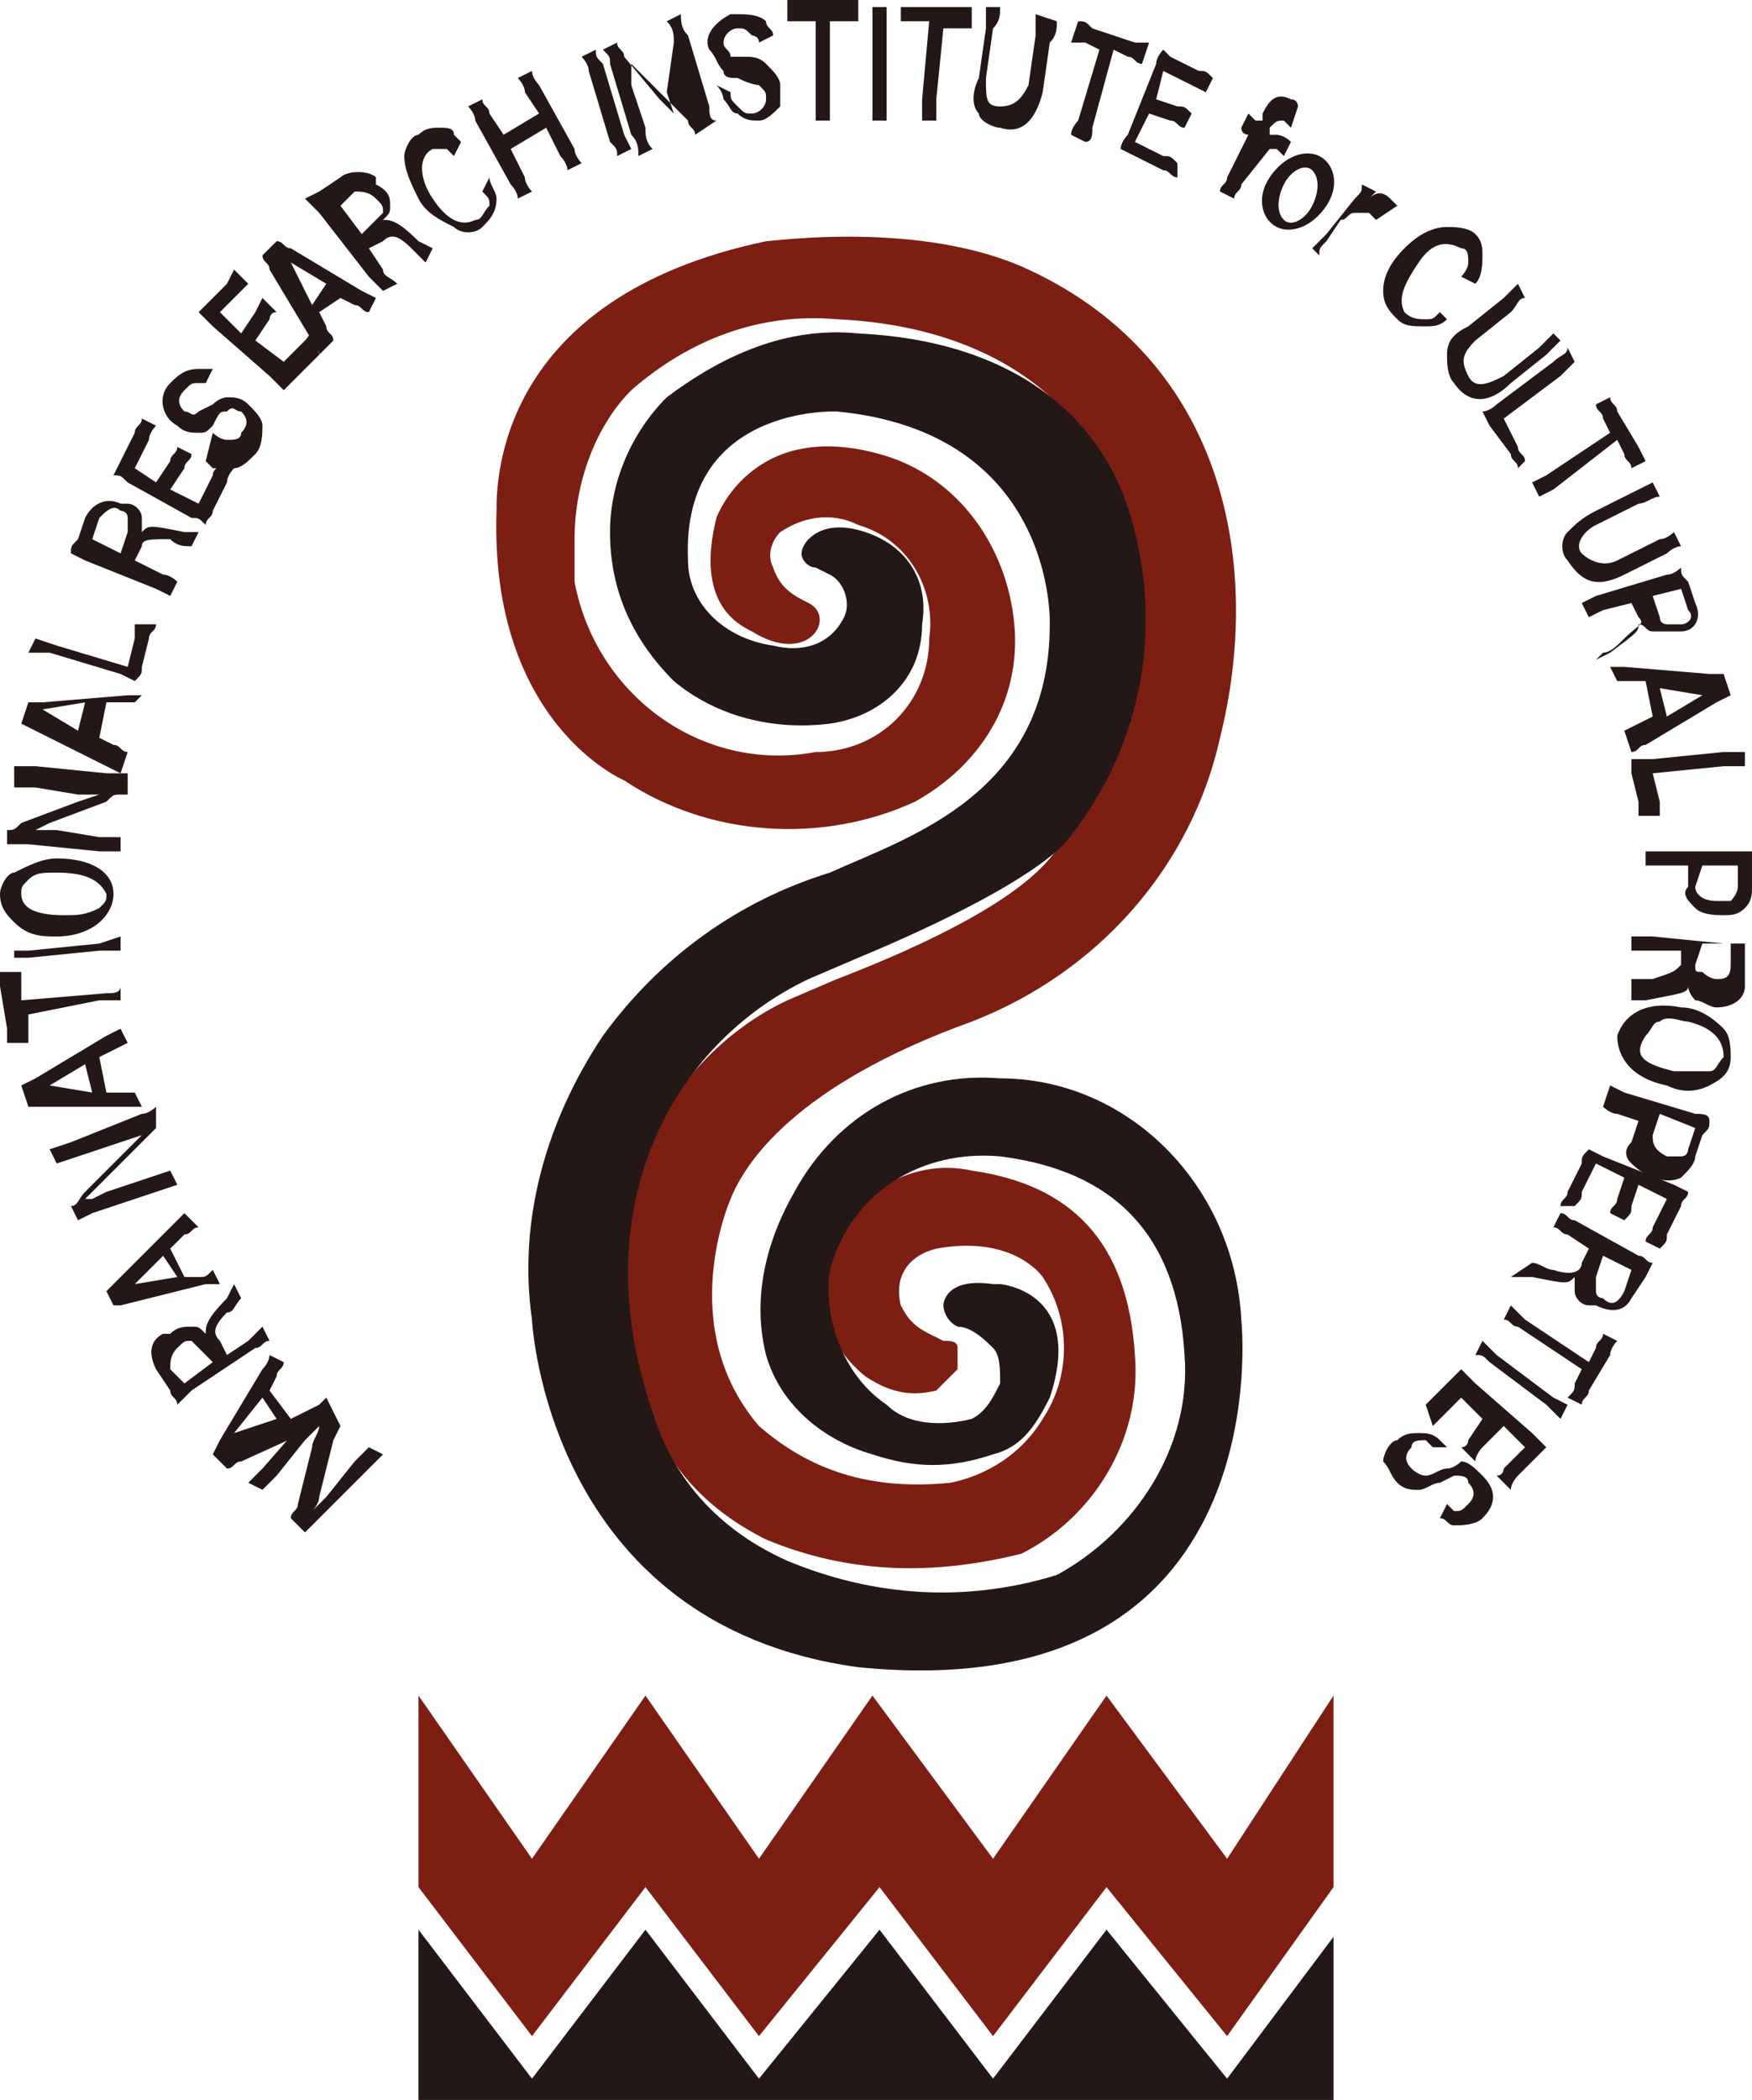 <?xml version="1.0" encoding="UTF-8" standalone="no"?>
<svg
   width="24.7"
   height="29.6"
   viewBox="0 0 24.7 29.6"
   fill="none"
   version="1.1"
   id="svg166"
   sodipodi:docname="logo.svg"
   inkscape:version="1.2.2 (b0a84865, 2022-12-01)"
   xmlns:inkscape="http://www.inkscape.org/namespaces/inkscape"
   xmlns:sodipodi="http://sodipodi.sourceforge.net/DTD/sodipodi-0.dtd"
   xmlns="http://www.w3.org/2000/svg"
   xmlns:svg="http://www.w3.org/2000/svg">
  <defs
     id="defs170" />
  <sodipodi:namedview
     id="namedview168"
     pagecolor="#ffffff"
     bordercolor="#000000"
     borderopacity="0.25"
     inkscape:showpageshadow="2"
     inkscape:pageopacity="0.0"
     inkscape:pagecheckerboard="0"
     inkscape:deskcolor="#d1d1d1"
     showgrid="false"
     inkscape:zoom="1.6557718"
     inkscape:cx="-54.355317"
     inkscape:cy="41.370436"
     inkscape:window-width="1652"
     inkscape:window-height="1099"
     inkscape:window-x="39"
     inkscape:window-y="25"
     inkscape:window-maximized="0"
     inkscape:current-layer="svg166" />
  <path
     d="m 4.8,20.1 -0.1,0.2 -0.2,0.8 c 0,0.1 -0.1,0.2 -0.1,0.2 l 0.1,-0.1 0.1,-0.1 0.4,-0.5 0.2,-0.2 0.2,0.1 -0.2,0.2 -0.7,0.7 -0.2,0.2 -0.2,-0.2 c 0,-0.1 0.1,-0.1 0.1,-0.2 l 0.2,-0.8 c 0,-0.1 0.1,-0.2 0.1,-0.3 l -0.2,0.2 -0.4,0.5 -0.2,0.2 -0.2,-0.1 0.2,-0.2 0.7,-0.8 0.2,-0.2 z"
     fill="#231815"
     id="path146" />
  <path
     d="m 4,19.2 c 0,0.1 -0.1,0.1 -0.1,0.2 l -0.1,0.2 0.3,0.4 0.2,-0.1 0.2,-0.1 0.2,0.2 -0.2,0.1 -1.1,0.5 c -0.1,0 -0.1,0.1 -0.2,0.1 l -0.2,-0.2 0.1,-0.2 0.6,-1 c 0.1,-0.1 0.1,-0.2 0.1,-0.2 z m -0.7,1 c 0,0 0,0.1 0,0 l 0.6,-0.2 -0.2,-0.3 z m 0.1,-1.9 c -0.1,0.1 -0.1,0.2 -0.2,0.2 -0.2,0.2 -0.2,0.3 -0.1,0.4 l 0.1,0.2 0.3,-0.2 0.2,-0.2 0.1,0.2 c -0.1,0 -0.1,0.1 -0.2,0.1 l -0.9,0.6 -0.2,0.2 c 0,-0.1 -0.1,-0.1 -0.1,-0.2 l -0.2,-0.3 c -0.1,-0.2 -0.1,-0.4 0.1,-0.5 h 0.1 c 0.1,-0.1 0.2,-0.1 0.3,-0.1 0.1,0 0.1,0 0.2,0.1 0,-0.1 1e-5,-0.2 0.3,-0.5 l 0.1,-0.2 z m -0.6,0.7 -0.1,-0.1 c -0.1,0 -0.1,0 -0.2,0.1 -0.1,0.1 -0.1,0.2 -0.1,0.3 l 0.2,0.2 0.4,-0.3 z m 0,-1.7 c -0.1,0 -0.1,0.1 -0.2,0.1 l -0.2,0.2 0.2,0.4 H 2.8 c 0.1,0 0.1,0 0.2,-0.1 l 0.1,0.2 H 2.9 l -1.2,0.3 H 1.6 l -0.1,-0.2 0.1,-0.1 0.8,-0.8 0.2,-0.2 z m -0.9,0.8 0.6,-0.1 -0.2,-0.3 z m 0.3,-2.2 -0.2,0.2 -0.6,0.6 -0.2,0.2 h 0.1 l 0.2,-0.1 0.6,-0.2 0.3,-0.1 0.1,0.2 -0.3,0.1 -0.9,0.3 -0.2,0.1 -0.1,-0.2 c 0.1,0 0.1,-0.1 0.2,-0.2 l 0.6,-0.6 0.2,-0.2 -0.3,0.1 -0.6,0.2 -0.3,0.1 -0.1,-0.2 0.3,-0.1 1,-0.4 c 0.1,0 0.2,-0.1 0.2,-0.1 z m -0.4,-1.2 -0.2,0.1 -0.2,0.1 0.1,0.5 H 1.9 L 2,15.6 H 0.4 l -0.1,-0.3 0.2,-0.1 1,-0.6 0.2,-0.1 z m -1.1,0.6 0.6,0.1 -0.1,-0.4 z m 0.8,-1.3 c 0.1,0 0.2,0 0.2,-0.1 v 0.2 H 1.4 l -1,0.2 v 0.4 H 0.1 v -0.2 L 0,13.9 v -0.2 h 0.3 v 0.4 z m -1.4,-0.6 h 0.3 l 1,-0.1 0.3,-0.1 v 0.2 H 1.4 l -1,0.1 H 0.2 v -0.1 z m 0.1,-1.1 c 0.2,-0.1 0.4,-0.2 0.6,-0.2 0.5,0 0.8,0.2 0.8,0.5 0,0.3 -0.3,0.6 -0.8,0.6 -0.2,0 -0.4,0 -0.6,-0.2 -0.1,-0.1 -0.2,-0.2 -0.2,-0.4 0,-0.1 0.1,-0.3 0.2,-0.3 z m 0.6,0 c -0.2,0 -0.3,0 -0.4,0.1 -0.1,0.1 -0.1,0.1 -0.1,0.2 0,0.2 0.2,0.3 0.6,0.3 0.2,0 0.3,0 0.5,-0.1 0.1,-0.1 0.1,-0.1 0.1,-0.2 -0.1,-0.2 -0.3,-0.3 -0.7,-0.3 z m 0.9,-1.1 c -0.1,0 -0.1,0 -0.2,0.1 l -0.8,0.3 -0.2,0.1 h 0.3 l 0.6,0.1 H 1.7 v 0.2 H 1.4 l -1,-0.1 H 0.1 v -0.2 c 0.1,0 0.1,0 0.2,-0.1 l 0.8,-0.3 0.3,-0.1 H 1.1 L 0.5,11.1 H 0.2 v -0.3 H 0.5 l 1,0.1 h 0.3 v 0.3 z"
     fill="#231815"
     id="path148" />
  <path
     d="m 1.9,9.9 h -0.4 l -0.1,0.5 0.2,0.1 c 0.1,0 0.1,0.1 0.2,0.1 l -0.1,0.3 -0.2,-0.1 -1,-0.5 -0.2,-0.1 0.1,-0.3 H 0.6 l 1.2,-0.1 h 0.2 z m -1.3,0.1 0.5,0.3 0.1,-0.4 z m 1.6,-1.2 c 0,0.1 -0.1,0.1 -0.1,0.2 l -0.1,0.4 c 0,0.1 0,0.1 -0.1,0.2 l -0.2,-0.1 -1,-0.3 H 0.4 l 0.1,-0.2 0.3,0.1 1,0.3 0.1,-0.4 v -0.2 z m 0.5,-1.1 c -0.1,0 -0.2,0 -0.3,-0.1 -0.3,0 -0.4,0 -0.4,0.1 l -0.1,0.2 0.4,0.2 c 0.1,0 0.2,0.1 0.2,0.1 l -0.1,0.2 -0.2,-0.1 -1,-0.4 -0.2,-0.1 c 0,-0.1 1e-5,-0.1 0.1,-0.2 l 0.1,-0.3 c 0.1,-0.2 0.3,-0.3 0.5,-0.2 h 0.1 c 0.1,0 0.2,0.1 0.2,0.2 v 0.2 c 0.1,-0.1 0.1,-0.1 0.6,0 h 0.2 z m -0.9,-0.2 v -0.2 c 0,-0.1 -0.1,-0.1 -0.1,-0.1 -0.1,-0.1 -0.2,0 -0.3,0.1 l -0.1,0.3 0.4,0.2 z m 1.5,-0.9 c 0,0 -0.1,0.1 -0.1,0.2 l -0.2,0.4 c 0,0.1 -0.1,0.1 -0.1,0.2 -0.1,-0.1 -0.1,-0.1 -0.2,-0.1 l -0.9,-0.5 c -0.1,-0.1 -0.1,-0.1 -0.2,-0.1 l 0.1,-0.2 0.2,-0.4 c 0,-0.1 0.1,-0.1 0.1,-0.2 l 0.2,0.1 c 0,0 -0.1,0.1 -0.1,0.2 l -0.2,0.4 0.3,0.2 0.2,-0.3 c 0,-0.1 0.1,-0.1 0.1,-0.2 l 0.2,0.1 c 0,0.1 -0.1,0.1 -0.1,0.2 l -0.2,0.3 0.4,0.2 0.2,-0.4 c 0,-0.1 0.1,-0.1 0.1,-0.2 z"
     fill="#231815"
     id="path150" />
  <path
     d="m 3,6.1 c 0,0 0.1,0.1 0.2,0.1 0.1,0 0.2,0 0.2,-0.1 0.1,-0.1 0.1,-0.2 0,-0.3 -0.1,0 -0.1,-0.1 -0.2,0 -0.1,0 -0.1,0 -0.2,0.2 -0.1,0.1 -0.1,0.1 -0.2,0.1 -0.1,0 -0.2,0 -0.3,-0.1 -0.2,-0.1 -0.3,-0.4 -0.1,-0.6 0.1,-0.1 0.2,-0.2 0.4,-0.2 h 0.2 L 2.9,5.4 H 2.8 c -0.1,0 -0.1,0 -0.2,0.1 -0.1,0.1 -0.1,0.2 0,0.3 0.1,0 0.1,0.1 0.2,0 l 0.2,-0.1 c 0.1,-0.1 0.2,-0.1 0.2,-0.1 0.1,0 0.2,0 0.3,0.1 0.1,0.1 0.2,0.2 0.2,0.3 0,0.1 10e-6,0.3 -0.1,0.4 -0.1,0.1 -0.2,0.2 -0.3,0.2 h -0.3 L 2.9,6.5 Z m 1.5,-1.1 -0.1,0.1 -0.3,0.3 -0.1,0.1 -0.2,-0.2 -0.8,-0.7 -0.2,-0.2 0.1,-0.1 0.3,-0.3 0.1,-0.2 0.2,0.2 -0.1,0.1 -0.3,0.3 0.3,0.3 0.2,-0.3 0.1,-0.2 0.2,0.2 c -0.1,0 -0.1,0.1 -0.1,0.1 l -0.2,0.3 0.4,0.3 0.3,-0.3 c 0,0 0.1,-0.1 0.1,-0.2 z"
     fill="#231815"
     id="path152" />
  <path
     d="m 5.2,4.4 c -0.1,0 -0.1,-0.1 -0.2,-0.1 l -0.2,-0.1 -0.3,0.2 0.1,0.2 c 0,0.1 0.1,0.1 0.1,0.2 l -0.2,0.2 c 0,-0.1 -0.1,-0.1 -0.1,-0.2 l -0.6,-1 c 0,-0.1 -0.1,-0.1 -0.1,-0.2 l 0.2,-0.2 c 0.1,0 0.1,0.1 0.2,0.1 l 1,0.6 0.2,0.1 z m -1.1,-0.7 c -0.1,0 -0.1,0 0,0 l 0.3,0.6 0.2,-0.3 z m 1.9,0 -0.2,-0.2 c -0.2,-0.2 -0.3,-0.2 -0.4,-0.1 l -0.2,0.1 0.2,0.3 c 0,0.1 0.1,0.1 0.2,0.2 l -0.2,0.1 -0.2,-0.2 -0.7,-0.9 -0.2,-0.2 0.2,-0.1 0.3,-0.2 c 0.1,-0.1 0.4,-0.1 0.5,0 v 0.1 c 0.2,0.1 0.2,0.2 0.2,0.3 0,0.1 -1e-5,0.1 -0.1,0.2 0.1,0 0.2,0 0.5,0.3 l 0.2,0.1 z m -0.7,-0.6 0.1,-0.1 c 0,-0.1 10e-6,-0.1 -0.1,-0.2 -0.1,-0.1 -0.2,-0.1 -0.3,-0.1 l -0.2,0.2 0.3,0.4 z m 1.6,-0.6 c 0,0.1 0.1,0.2 0.1,0.3 0,0.2 -0.1,0.3 -0.2,0.4 -0.1,0.1 -0.3,0.1 -0.4,0 -0.2,-0.1 -0.4,-0.2 -0.5,-0.4 -0.1,-0.2 -0.2,-0.4 -0.2,-0.6 0,-0.1 0.1,-0.3 0.2,-0.3 0.1,-0.1 0.2,-0.1 0.3,-0.1 0.1,0 0.2,0 0.2,0.1 l 0.1,0.1 -0.1,0.2 -0.1,-0.1 h -0.2 c -0.2,0.1 -0.2,0.4 0,0.7 0.2,0.3 0.4,0.4 0.6,0.3 0.1,0 0.1,-0.1 0.2,-0.2 0,-0.1 10e-6,-0.1 -0.1,-0.2 z m 0.6,-1.5 c 0,0.1 0.1,0.2 0.1,0.2 l 0.5,0.9 c 0,0.1 0.1,0.2 0.1,0.2 l -0.2,0.1 c 0,-0.1 -0.1,-0.2 -0.1,-0.2 l -0.2,-0.4 -0.5,0.3 0.2,0.4 c 0,0.1 0.1,0.2 0.1,0.2 l -0.2,0.1 c 0,-0.1 -0.1,-0.2 -0.1,-0.2 l -0.5,-0.9 c 0,-0.1 -0.1,-0.2 -0.1,-0.2 l 0.2,-0.1 c 0,0.1 0.1,0.1 0.1,0.2 l 0.2,0.3 0.5,-0.3 -0.2,-0.3 c 0,-0.1 -0.1,-0.2 -0.1,-0.2 z M 8.4,0.7 c 0,0.1 10e-6,0.1 0.1,0.2 l 0.3,1 0.1,0.2 -0.2,0.1 c 0,-0.1 10e-6,-0.1 -0.1,-0.2 l -0.3,-1 C 8.3,0.9 8.2,0.8 8.2,0.8 Z M 9.8,1.9 c 0,-0.1 -0.1,-0.1 -0.1,-0.2 l -0.6,-0.6 -0.2,-0.2 v 0.3 l 0.2,0.6 c 0,0.1 -1e-5,0.2 0.1,0.3 l -0.2,0.1 c 0,-0.1 -10e-6,-0.2 -0.1,-0.3 l -0.3,-1 C 8.6,0.8 8.6,0.8 8.5,0.7 L 8.7,0.6 c 0,0.1 0.1,0.1 0.1,0.2 l 0.5,0.6 0.2,0.2 -0.1,-0.3 L 9.5,0.6 C 9.5,0.5 9.5,0.4 9.4,0.3 L 9.6,0.2 c 0,0.1 0,0.2 0.1,0.3 L 10,1.5 c 0,0.1 0,0.2 0.1,0.2 z m 0.5,-0.6 c 0,0.1 0,0.1 0.1,0.2 0.1,0.1 0.1,0.1 0.2,0.1 0.1,0 0.2,-0.1 0.2,-0.2 0,-0.1 0,-0.1 -0.1,-0.2 0,0 -0.1,0 -0.3,-0.1 -0.1,0 -0.2,0 -0.2,-0.1 C 10.1,0.9 10.1,0.8 10,0.7 9.9,0.5 10.1,0.3 10.3,0.2 h 0.1 c 0.1,0 0.3,0 0.4,0.1 0,0.1 0.1,0.1 0.1,0.2 L 10.7,0.6 C 10.7,0.5 10.6,0.5 10.6,0.5 10.5,0.4 10.5,0.4 10.4,0.4 c -0.1,0 -0.2,0.1 -0.2,0.2 0,0.1 0.1,0.1 0.1,0.2 h 0.2 c 0.1,0 0.2,0 0.3,0.1 0.1,0.1 0.2,0.2 0.2,0.3 v 0.3 c -0.1,0.1 -0.2,0.2 -0.3,0.2 -0.1,0 -0.2,0 -0.3,-0.1 -0.1,0 -0.1,-0.1 -0.2,-0.2 0,0 0,-0.1 -0.1,-0.2 z m 1.4,0.1 v 0.3 H 11.5 V 0.3 H 11.1 V 0 h 1 V 0.3 H 11.7 Z M 12.5,0.1 V 1.7 H 12.3 V 0.1 Z m 0.7,1.3 v 0.3 H 13 v -0.3 L 13.1,0.3 H 12.7 V 0.1 h 1 V 0.4 H 13.3 Z M 14.9,0.3 c 0,0.1 0,0.2 -0.1,0.3 l -0.1,0.7 c -0.1,0.4 -0.3,0.6 -0.6,0.5 -0.1,0 -0.3,-0.1 -0.3,-0.2 -0.1,-0.1 -0.1,-0.3 0,-0.5 L 13.9,0.4 V 0.1 h 0.2 c 0,0.1 0,0.2 -0.1,0.3 l -0.1,0.7 c 0,0.3 0,0.4 0.2,0.4 0.2,0 0.3,-0.1 0.4,-0.3 L 14.6,0.5 V 0.2 Z m 0.5,1.5 c 0,0.1 0,0.2 -0.1,0.2 l -0.2,-0.1 c 0,-0.1 0.1,-0.2 0.1,-0.2 L 15.5,0.7 15.3,0.6 h -0.2 l 0.1,-0.3 c 0.1,0 0.1,0 0.2,0.1 L 16,0.6 h 0.2 L 16.1,0.9 C 16,0.9 16,0.8 15.9,0.8 L 15.7,0.7 Z m 1.2,0.7 c -0.1,0 -0.1,-0.1 -0.2,-0.1 l -0.4,-0.2 -0.2,-0.1 c 0,-0.1 0.1,-0.2 0.1,-0.2 l 0.4,-1 C 16.3,0.8 16.4,0.7 16.4,0.7 l 0.1,0.1 0.4,0.2 c 0.1,0 0.1,0 0.2,0.1 l -0.1,0.2 -0.2,-0.1 -0.4,-0.2 -0.1,0.4 0.3,0.1 c 0.1,0 0.1,0 0.2,0.1 l -0.1,0.2 c -0.1,0 -0.1,-0.1 -0.2,-0.1 l -0.3,-0.1 -0.2,0.4 0.4,0.2 c 0.1,0 0.1,0 0.2,0.1 z m 1,-0.6 c 0,0 -0.1,0 -0.1,-0.1 l 0.1,-0.2 0.1,0.1 h 0.1 v -0.1 c 0.1,-0.2 0.2,-0.3 0.4,-0.2 0.1,0 0.1,0.1 0.1,0.1 l -0.1,0.3 -0.1,-0.1 c -0.1,0 -0.1,0 -0.2,0.1 v 0.1 H 18 c 0,0 0.1,0 0.2,0.1 l -0.1,0.2 -0.1,-0.1 h -0.1 l -0.4,0.5 c 0,0.1 -0.1,0.1 -0.1,0.2 l -0.2,-0.1 c 0,-0.1 0.1,-0.1 0.1,-0.2 z m 0.3,0.6 c 0.2,-0.3 0.5,-0.4 0.7,-0.3 0.2,0.1 0.3,0.4 0.1,0.7 -0.2,0.3 -0.5,0.4 -0.7,0.3 -0.2,-0.1 -0.3,-0.4 -0.1,-0.7 z m 0.2,0.1 c -0.1,0.2 -0.1,0.4 0,0.5 0.1,0.1 0.3,0 0.4,-0.2 0.1,-0.2 0.1,-0.4 0,-0.5 -0.1,-0.1 -0.3,0 -0.4,0.2 z m 1.3,0.5 -0.1,-0.1 h -0.2 c -0.1,0 -0.1,0.1 -0.2,0.1 l -0.2,0.3 c -0.1,0.1 -0.1,0.1 -0.1,0.2 l -0.1,-0.1 0.2,-0.2 0.4,-0.5 c 0.1,-0.1 0.1,-0.1 0.1,-0.2 l 0.2,0.1 -0.1,0.1 c 0.1,-0.1 0.2,-0.1 0.3,0 l 0.1,0.1 z m 1,1.4 c -0.1,0.1 -0.2,0.1 -0.3,0.1 -0.2,0 -0.3,0 -0.4,-0.1 -0.1,-0.1 -0.2,-0.2 -0.2,-0.4 0,-0.2 0.1,-0.4 0.3,-0.6 0.2,-0.2 0.4,-0.3 0.6,-0.3 0.1,0 0.3,0 0.4,0.1 0.1,0.1 0.1,0.2 0.1,0.3 0,0.1 0,0.3 -0.1,0.4 l -0.2,-0.1 c 0,0 0.1,-0.1 0.1,-0.2 0,-0.1 0,-0.2 -0.1,-0.2 -0.2,-0.1 -0.4,-0.1 -0.6,0.2 -0.2,0.3 -0.3,0.5 -0.2,0.7 0.1,0.1 0.2,0.1 0.3,0.1 0.1,0 0.1,0 0.2,-0.1 z m 1.6,0.3 -0.2,0.2 -0.5,0.4 c -0.3,0.3 -0.6,0.3 -0.8,0 -0.1,-0.1 -0.1,-0.3 -0.1,-0.4 0,-0.2 0.1,-0.3 0.3,-0.4 l 0.5,-0.4 0.2,-0.2 0.1,0.2 c -0.1,0 -0.1,0.1 -0.2,0.2 l -0.5,0.4 c -0.2,0.2 -0.2,0.3 -0.1,0.5 0.1,0.2 0.3,0.1 0.5,0 l 0.5,-0.4 0.2,-0.2 z m -0.6,1.8 c 0,-0.1 -0.1,-0.1 -0.1,-0.2 l -0.3,-0.4 -0.1,-0.2 c 0.1,0 0.2,-0.1 0.2,-0.1 l 0.8,-0.6 c 0.1,-0.1 0.2,-0.1 0.2,-0.2 l 0.1,0.2 -0.2,0.2 -0.8,0.6 0.2,0.4 c 0,0.1 0.1,0.1 0.1,0.2 z m 0.5,0.3 -0.2,0.1 -0.1,-0.2 0.2,-0.1 0.9,-0.6 -0.1,-0.2 c 0,-0.1 -0.1,-0.1 -0.1,-0.2 l 0.2,-0.1 c 0,0.1 0.1,0.1 0.1,0.2 l 0.3,0.5 0.1,0.2 -0.2,0.1 c 0,-0.1 -0.1,-0.1 -0.1,-0.2 l -0.1,-0.2 z m 1.8,0.8 c -0.1,0 -0.2,0.1 -0.2,0.1 l -0.6,0.3 c -0.4,0.2 -0.6,0.1 -0.8,-0.2 -0.1,-0.1 -0.1,-0.3 0,-0.4 0.1,-0.1 0.2,-0.2 0.4,-0.3 l 0.6,-0.3 0.2,-0.1 0.1,0.2 c -0.1,0 -0.2,0.1 -0.3,0.1 l -0.6,0.3 c -0.2,0.1 -0.3,0.3 -0.2,0.4 0.1,0.1 0.3,0.2 0.5,0.1 l 0.6,-0.3 c 0.1,0 0.2,-0.1 0.2,-0.1 z m -1.1,1.5 c 0.1,0 0.2,-0.1 0.3,-0.2 0.2,-0.2 0.3,-0.2 0.2,-0.3 l -0.1,-0.2 -0.4,0.1 -0.2,0.1 -0.1,-0.2 0.2,-0.1 1,-0.3 c 0.1,0 0.2,-0.1 0.2,-0.1 0,0.1 0,0.1 0.1,0.2 l 0.1,0.3 c 0.1,0.2 0,0.4 -0.2,0.4 h -0.4 c -0.1,0 -0.1,-0.1 -0.2,-0.1 0,0.1 0,0.1 -0.4,0.4 l -0.2,0.1 z m 0.8,-0.5 c 0,0.1 0.1,0.1 0.1,0.1 h 0.2 c 0.1,0 0.2,-0.1 0.1,-0.2 l -0.1,-0.3 -0.4,0.1 z m -0.5,1.6 0.2,-0.1 0.2,-0.1 -0.1,-0.5 h -0.4 l -0.1,-0.2 h 0.2 l 1.2,0.1 h 0.2 l 0.1,0.3 -0.2,0.1 -1,0.6 c -0.1,0 -0.1,0.1 -0.2,0.1 z m 1.1,-0.5 -0.6,-0.1 0.1,0.4 z m -0.9,1.7 v -0.2 l -0.1,-0.4 v -0.2 h 0.3 l 1,-0.1 h 0.3 v 0.2 h -0.3 l -1,0.1 0.1,0.4 v 0.2 z m 0,0.5 h 1.6 v 0.5 c 0,0.1 0,0.2 -0.1,0.3 -0.1,0.1 -0.2,0.1 -0.3,0.1 -0.1,0 -0.3,0 -0.4,-0.1 -0.1,-0.1 -0.2,-0.2 -0.1,-0.3 v -0.3 h -0.6 v -0.2 z m 0.8,0.5 c 0,0.1 0.1,0.2 0.3,0.2 h 0.2 c 0,0 0.1,-0.1 0.1,-0.2 v -0.3 H 24 Z m -0.9,1.3 h 0.3 c 0.3,-0.1 0.3,-0.1 0.4,-0.2 v -0.2 H 23 v -0.2 h 0.3 l 1,0.1 h 0.3 v 0.6 c 0,0.2 -0.2,0.3 -0.4,0.3 -0.1,0 -0.2,-0.1 -0.3,-0.1 0,0 -0.1,-0.1 -0.1,-0.2 0,0.1 -0.1,0.1 -0.6,0.2 H 23 Z m 0.9,-0.2 c 0,0.1 0,0.1 0.1,0.1 0,0 0.1,0.1 0.2,0.1 0.1,0 0.2,0 0.2,-0.2 v -0.3 H 24 Z m 0.2,1.7 c -0.2,0.1 -0.4,0.1 -0.6,0 -0.5,-0.1 -0.7,-0.4 -0.7,-0.7 0.1,-0.3 0.4,-0.5 0.9,-0.4 0.2,0 0.4,0.1 0.6,0.3 0.1,0.1 0.1,0.3 0.1,0.4 0,0.2 -0.1,0.3 -0.3,0.4 z m -0.5,-0.2 h 0.5 c 0.1,0 0.1,-0.1 0.2,-0.2 0,-0.2 -0.1,-0.4 -0.5,-0.5 -0.1,0 -0.3,-0.1 -0.4,0 -0.1,0 -0.1,0.1 -0.2,0.2 -0.2,0.3 0,0.4 0.4,0.5 z m -0.9,0.2 0.2,0.1 1,0.3 c 0.1,0 0.2,0 0.2,0.1 0,0.1 0,0.1 -0.1,0.2 l -0.1,0.3 c 0,0.1 -0.1,0.2 -0.2,0.3 -0.2,0.1 -0.5,0 -0.7,-0.2 -0.1,-0.1 -0.1,-0.2 0,-0.3 l 0.1,-0.3 -0.3,-0.1 c -0.1,0 -0.2,-0.1 -0.2,-0.1 z m 0.6,0.7 c 0,0.1 0,0.2 0.2,0.3 h 0.2 c 0.1,0 0.1,-0.1 0.1,-0.1 l 0.1,-0.3 -0.5,-0.2 z"
     fill="#231815"
     id="path154" />
  <path
     d="m 22,17 c 0,-0.1 0.1,-0.1 0.1,-0.2 l 0.2,-0.4 c 0,-0.1 0,-0.1 0.1,-0.2 l 0.2,0.1 1,0.4 0.2,0.1 c 0,0.1 -0.1,0.1 -0.1,0.2 l -0.2,0.4 c 0,0.1 0,0.1 -0.1,0.2 l -0.2,-0.1 c 0,-0.1 0.1,-0.1 0.1,-0.2 l 0.2,-0.4 -0.4,-0.2 -0.1,0.3 c 0,0.1 0,0.1 -0.1,0.2 l -0.2,-0.1 c 0,-0.1 0.1,-0.1 0.1,-0.2 l 0.1,-0.3 -0.4,-0.2 -0.2,0.4 c 0,0.1 0,0.1 -0.1,0.2 z m -0.4,0.8 c 0.1,0 0.2,0.1 0.3,0.1 0.3,0.1 0.4,0 0.4,-0.1 l 0.1,-0.2 -0.3,-0.2 c -0.1,0 -0.1,-0.1 -0.2,-0.1 l 0.1,-0.2 c 0.1,0 0.1,0.1 0.2,0.1 l 0.9,0.5 c 0.1,0 0.1,0.1 0.2,0.1 l -0.1,0.2 -0.2,0.3 c -0.1,0.2 -0.3,0.2 -0.5,0.1 h -0.1 c -0.1,0 -0.2,-0.1 -0.2,-0.2 v -0.2 c -0.1,0.1 -0.1,0.1 -0.6,0 h -0.3 z m 0.9,0.2 v 0.2 c 0,0.1 0.1,0.1 0.1,0.1 0.1,0.1 0.2,0.1 0.3,-0.1 l 0.1,-0.3 -0.4,-0.2 z m -1.1,0.7 c -0.1,0 -0.1,-0.1 -0.2,-0.1 l 0.1,-0.2 0.2,0.2 0.9,0.6 0.1,-0.2 c 0,-0.1 0.1,-0.1 0.1,-0.2 l 0.2,0.1 c 0,0 -0.1,0.1 -0.1,0.2 l -0.3,0.5 c 0,0.1 -0.1,0.1 -0.1,0.2 l -0.2,-0.1 c 0.1,-0.1 0.1,-0.1 0.1,-0.2 l 0.1,-0.2 z m 0.6,1.3 -0.2,-0.2 -0.8,-0.6 c -0.1,-0.1 -0.1,-0.1 -0.2,-0.1 l 0.1,-0.2 0.2,0.2 0.8,0.6 0.2,0.1 z m -1.9,-0.2 0.1,-0.1 0.3,-0.3 0.1,-0.1 0.2,0.2 0.8,0.7 0.2,0.2 -0.1,0.1 -0.3,0.3 c 0,0 -0.1,0.1 -0.1,0.2 l -0.2,-0.2 c 0.1,0 0.1,-0.1 0.1,-0.1 l 0.3,-0.3 -0.3,-0.3 -0.3,0.3 c 0,0 -0.1,0.1 -0.1,0.2 l -0.2,-0.2 c 0.1,0 0.1,-0.1 0.1,-0.1 l 0.2,-0.3 -0.3,-0.3 -0.3,0.3 -0.1,0.1 z m 0.1,0.6 -0.1,-0.1 c -0.1,0 -0.2,0 -0.2,0.1 -0.1,0.1 -0.1,0.2 0,0.3 0,0 0.1,0.1 0.2,0.1 0.1,0 0.2,-0.1 0.3,-0.1 0.1,0 0.2,-0.1 0.2,-0.1 0.1,0 0.2,0.1 0.3,0.2 0.2,0.2 0.2,0.4 0,0.6 -0.1,0.1 -0.3,0.1 -0.4,0.1 -0.1,0 -0.1,-0.1 -0.2,-0.1 l 0.1,-0.2 0.1,0.1 c 0.1,0 0.1,0 0.2,-0.1 0.1,-0.1 0.1,-0.2 0,-0.3 0,-0.1 -0.1,-0.1 -0.2,-0.1 l -0.2,0.1 c -0.1,0 -0.2,0.1 -0.3,0.1 -0.1,0 -0.2,0 -0.3,-0.1 -0.1,-0.1 -0.1,-0.2 -0.2,-0.3 0,-0.1 0.1,-0.3 0.2,-0.3 0.1,-0.1 0.2,-0.1 0.3,-0.1 0.1,0 0.2,0 0.3,0.1 l 0.1,0.1 z"
     fill="#231815"
     id="path156" />
  <path
     d="m 5.9,23.9 1.6,2.3 1.6,-2.3 1.6,2.3 1.6,-2.3 1.7,2.3 1.6,-2.3 1.7,2.3 1.5,-2.3 v 2.7 l -1.5,2.1 -1.7,-2.1 -1.6,2.1 -1.6,-2.1 -1.7,2.1 -1.6,-2.1 -1.6,2.1 -1.6,-2.1 z"
     fill="#7d1e13"
     id="path158" />
  <path
     d="m 18.8,27.3 v 2.3 H 5.9 v -2.4 l 1.6,2.1 1.6,-2.1 1.6,2.1 1.7,-2.1 1.6,2.1 1.6,-2.1 1.7,2.1 z"
     fill="#231815"
     id="path160" />
  <path
     d="m 14.5,3.8 c -1.5,-0.7 -3.6,-0.4 -3.7,-0.4 -3.8,0.8 -3.8,3.4 -3.8,3.8 -0.1,3 1.8,3.8 1.8,3.8 1.2,0.8 2.8,0.9 4.1,0.3 0.9,-0.5 1.5,-1.4 1.4,-2.5 -0.1,-1.1 -0.8,-2.1 -1.9,-2.4 -1.8,-0.5 -2.3,0.9 -2.3,0.9 -0.3,1.2 0.3,1.5 0.5,1.6 0.8,0.5 1.2,-0.2 0.8,-0.4 -0.2,-0.1 -0.4,-0.2 -0.5,-0.5 -0.1,-0.2 0,-0.4 0.1,-0.5 0.3,-0.2 0.7,-0.3 1.1,-0.1 0.7,0.2 1.1,0.9 1,1.6 0,0.9 -0.7,1.6 -1.6,1.6 -1.6,0.3 -3.1,-0.8 -3.4,-2.4 v -0.6 c 0,-0.8 0.3,-1.6 0.8,-2.1 0.8,-0.7 1.8,-1.1 2.9,-1 2.2,0.1 3.7,1.2 4.1,3 0.4,1.6 0,3.3 -1.1,4.6 -0.5,0.6 -1.7,1.2 -3,1.7 l -0.7,0.3 c -1.7,0.8 -3,3 -2,5.7 0.3,0.9 0.9,1.5 1.7,1.9 1.2,0.5 2.4,0.5 3.6,0.2 1,-0.5 1.7,-1.6 1.6,-2.8 -0.1,-1.6 -0.9,-2.4 -2.3,-2.6 -0.9,-0.2 -1.8,0.4 -2.1,1.3 -0.1,0.6 0.1,1.2 0.6,1.6 0.3,0.2 0.6,0.3 1,0.2 l 0.3,-0.3 v -0.3 c 0,-0.1 -0.1,-0.1 -0.2,-0.1 l -0.2,-0.1 c -0.2,-0.1 -0.3,-0.2 -0.4,-0.4 -0.1,-0.4 0.1,-0.7 0.5,-0.8 1.1,-0.2 1.5,0.4 1.5,0.4 0.4,0.6 0.4,1.4 0,2 -0.3,0.5 -0.8,0.8 -1.3,0.9 -1,0.1 -1.9,-0.1 -2.7,-0.8 -1.2,-1.4 -0.4,-3.2 -0.4,-3.2 0.2,-0.5 0.9,-1.6 3.4,-2.5 1.8,-0.7 3.1,-2.2 3.5,-4 0.6,-2.4 0.1,-5.3 -2.7,-6.6 z"
     fill="#7d1e13"
     id="path162" />
  <path
     d="m 17.5,18.6 c -0.1,-1.9 -1.6,-3.4 -3.4,-3.4 -1.2,-0.1 -2.3,0.5 -2.9,1.6 -0.4,0.7 -0.6,1.5 -0.4,2.3 0.2,0.7 0.8,1.2 1.5,1.4 0.6,0.2 1.1,0.2 1.7,0 0.4,-0.1 0.6,-0.4 0.8,-0.8 0.5,-1.5 -0.7,-1.6 -0.7,-1.6 H 14 c -0.7,-0.1 -0.7,0.3 -0.7,0.3 0,0 0,0.2 0.2,0.3 0.2,0 0.4,0.2 0.5,0.3 0.1,0.1 0.1,0.3 0.1,0.5 -0.1,0.2 -0.2,0.4 -0.4,0.5 -0.4,0.1 -0.9,0.1 -1.2,-0.2 -0.6,-0.4 -0.9,-1.2 -0.8,-1.9 0.3,-1.1 1.3,-1.7 2.4,-1.6 1.6,0.2 2.5,1.1 2.6,2.8 0.1,1.3 -0.7,2.5 -1.8,3.1 -1.3,0.4 -2.6,0.3 -3.8,-0.2 -0.9,-0.4 -1.6,-1.1 -1.9,-2.1 -1,-2.9 0.3,-5.2 2.2,-6.1 l 0.7,-0.3 c 1.2,-0.5 2.4,-1.1 2.9,-1.6 1,-1.2 1.4,-2.8 1,-4.4 -0.4,-1.7 -1.8,-2.7 -3.9,-2.8 -1,-0.1 -1.9,0.3 -2.7,0.9 -0.5,0.5 -0.8,1.2 -0.8,1.9 0,0.8 0.3,1.5 0.9,2.1 0.6,0.5 1.4,0.7 2.2,0.6 0.7,-0.1 1.3,-0.6 1.3,-1.4 0.1,-0.6 -0.2,-1.1 -0.8,-1.3 -0.3,-0.1 -0.6,-0.1 -0.8,0.1 -0.1,0.1 -0.1,0.2 -0.1,0.2 0,0.1 0.1,0.2 0.2,0.2 l 0.2,0.1 c 0.2,0.1 0.3,0.4 0.2,0.6 -0.2,0.4 -0.6,0.5 -1,0.4 -0.7,-0.1 -1.2,-0.6 -1.2,-1.2 -0.1,-2.2 2.1,-2.1 2.1,-2.1 3.1,0.3 3,3 3,3 0,2.4 -2,3 -3.1,3.5 -1.3,0.4 -2.4,1.2 -3.2,2.3 -0.8,1.2 -1.2,2.6 -1,4 0,0 0.2,4.3 4.6,4.9 6,0.6 5.4,-4.9 5.4,-4.9 z"
     fill="#231815"
     id="path164" />
</svg>
